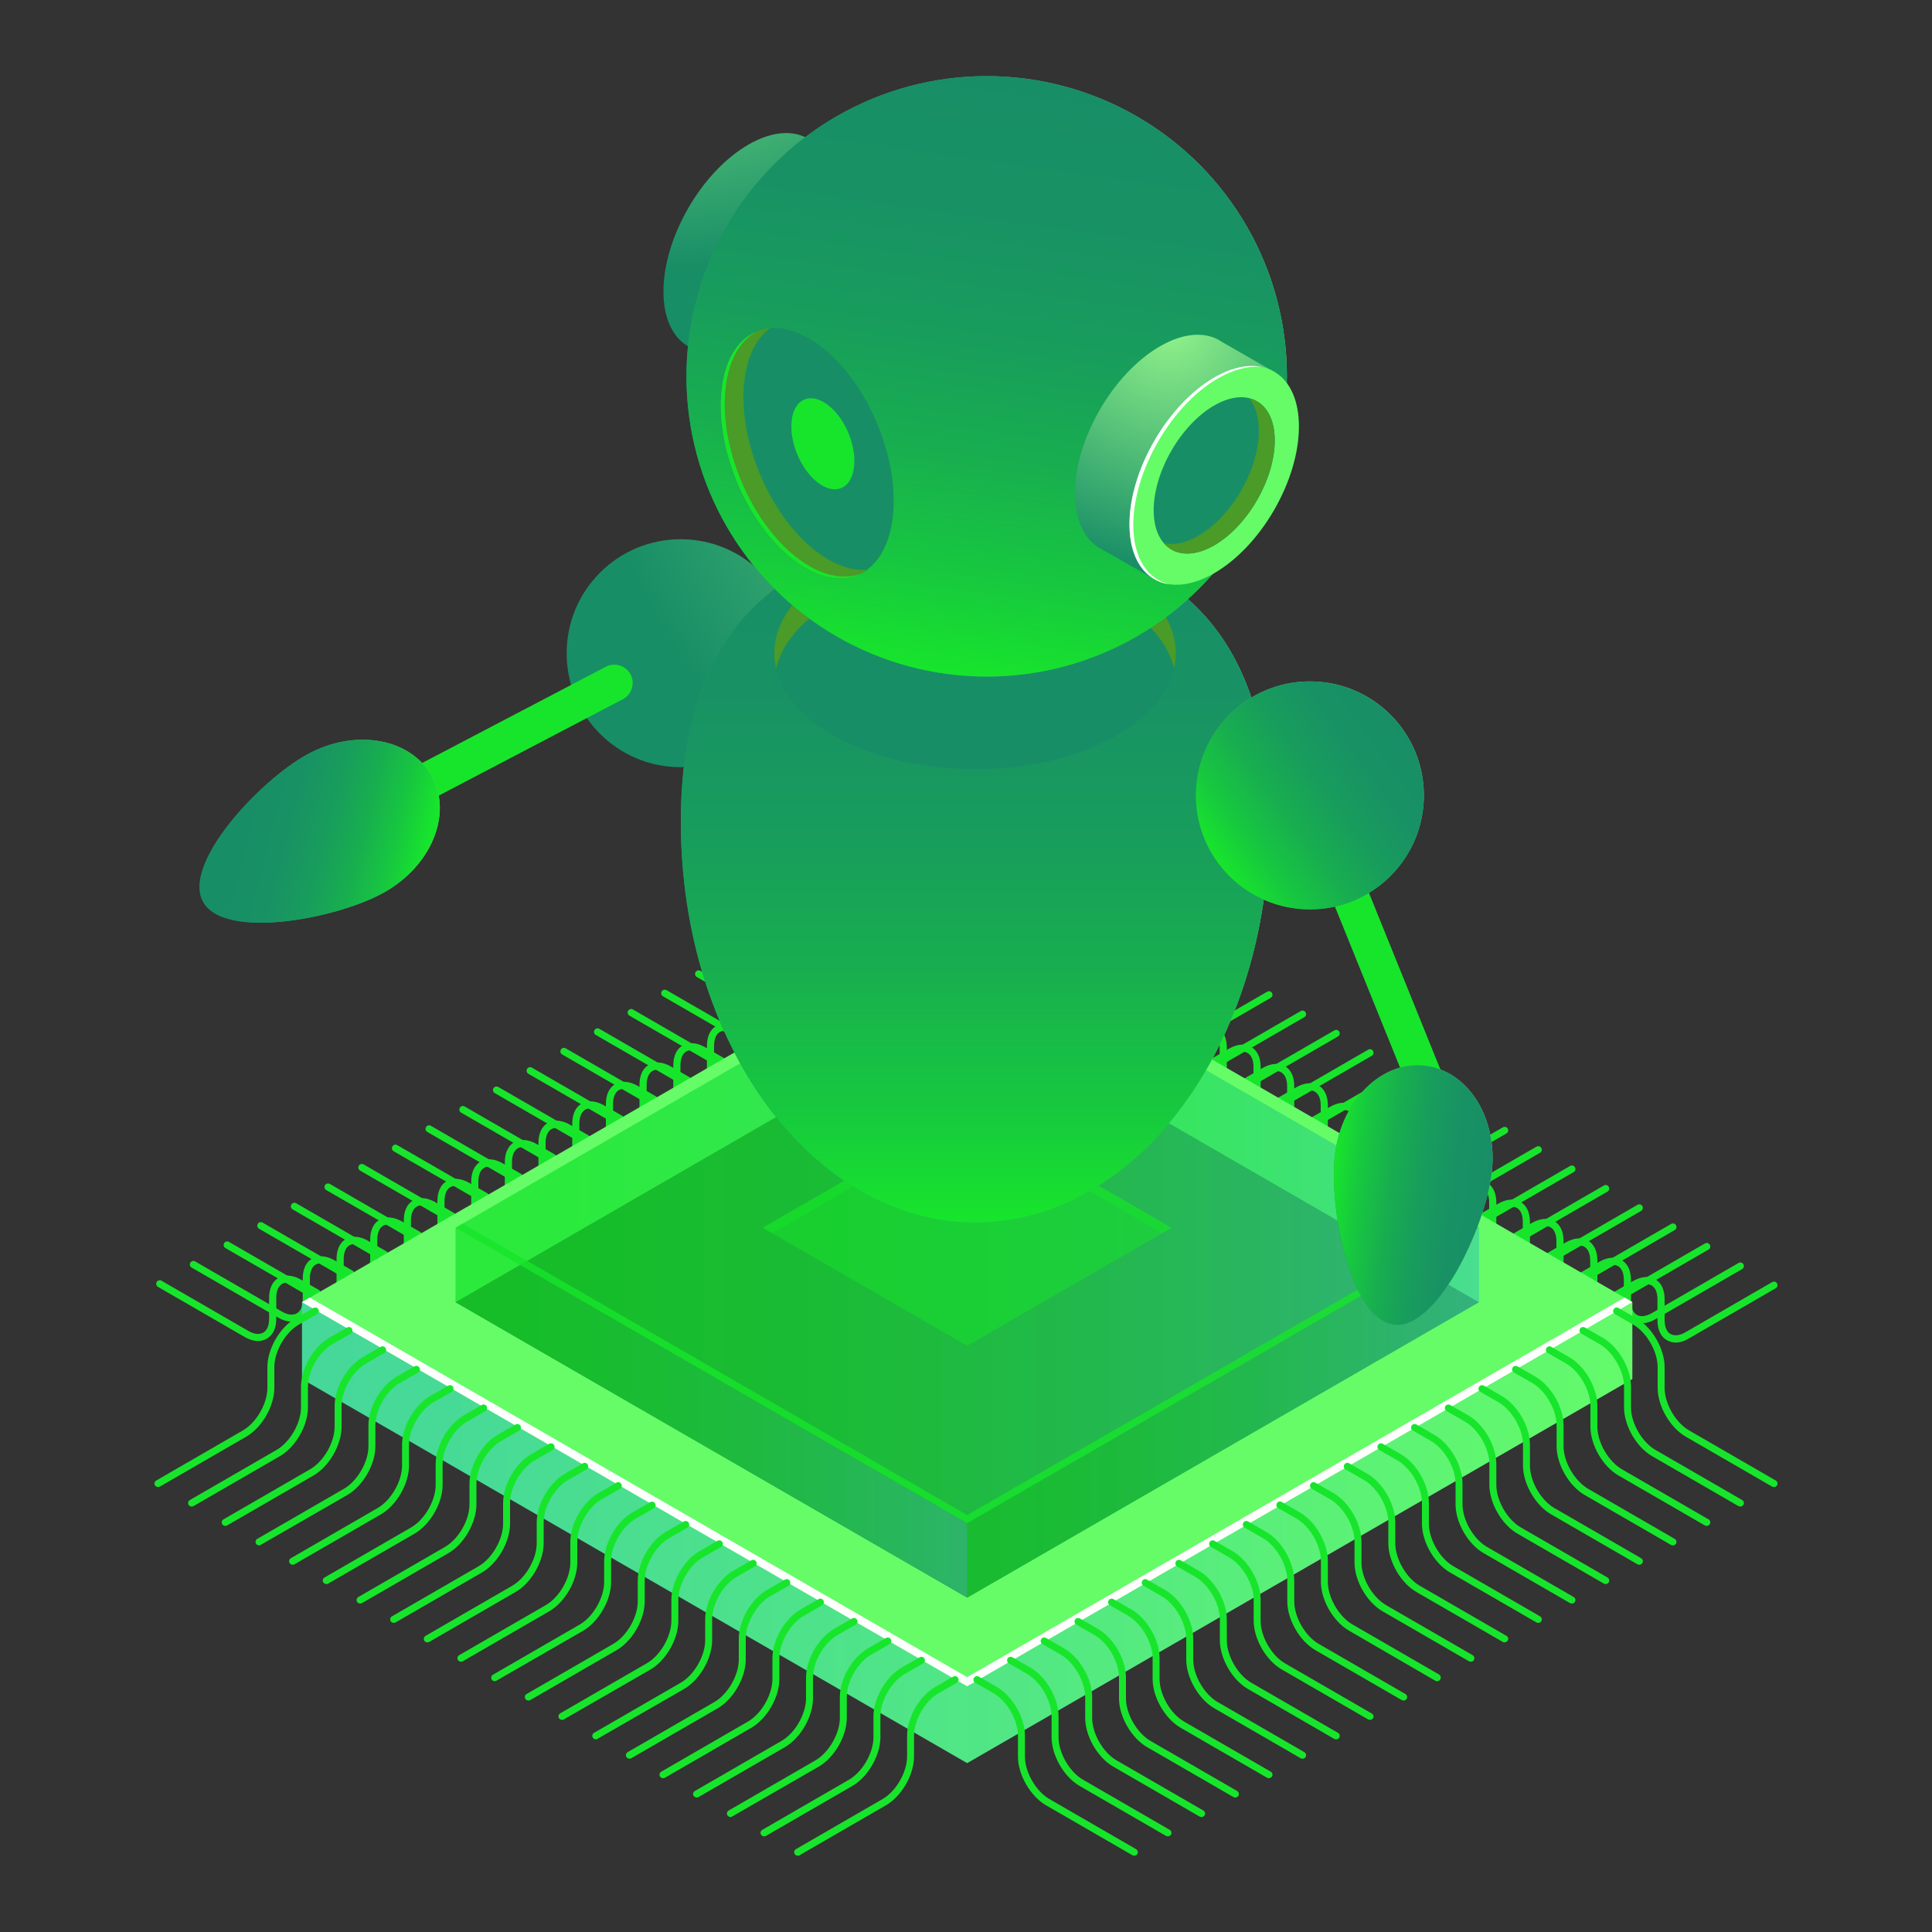 <?xml version="1.0" encoding="UTF-8"?> <svg xmlns="http://www.w3.org/2000/svg" xmlns:xlink="http://www.w3.org/1999/xlink" version="1.1" id="Layer_1" x="0px" y="0px" viewBox="0 0 1000 1000" style="enable-background:new 0 0 1000 1000;" xml:space="preserve"><rect x="0" y="0" width="1000" height="1000" fill="#333333" stroke="none"/> <style type="text/css"> .st0{fill:#17E52B;} .st1{fill:url(#SVGID_1_);} .st2{fill:#65FC68;} .st3{fill:#FFFFFF;} .st4{fill:#11491D;} .st5{opacity:0.5;fill:url(#SVGID_00000012437677057550356580000006779762544648193191_);} .st6{opacity:0.5;fill:url(#SVGID_00000086655748315982089270000005238428886524370867_);} .st7{opacity:0.5;fill:url(#SVGID_00000156558664401603625600000015676870000978465418_);} .st8{opacity:0.5;fill:url(#SVGID_00000062879248310355975980000004501276633294832015_);} .st9{opacity:0.5;fill:#17E52B;} .st10{opacity:0.5;fill:url(#SVGID_00000052087821781430429730000009491788575484444043_);} .st11{opacity:0.5;fill:url(#SVGID_00000165198268406736604930000009363912364321411493_);} .st12{opacity:0.8;fill:#17E52B;} .st13{fill:url(#SVGID_00000036219123922747821820000002552078936339896719_);} .st14{fill:url(#SVGID_00000173842699183080234510000014701243175774063519_);} .st15{fill:url(#SVGID_00000072968982608178669160000012058113967714081924_);} .st16{fill:#188E66;} .st17{fill:#4A9B28;} .st18{fill:url(#SVGID_00000128480544209633640180000017213484676446341780_);} .st19{fill:url(#SVGID_00000103224632873053707170000017119772528032700577_);} .st20{fill:url(#SVGID_00000080200609668641789350000000152823356016076973_);} .st21{fill:url(#SVGID_00000181078028063345230620000017353872693421905842_);} .st22{fill:url(#SVGID_00000129896704518647273300000002909739110985188265_);} .st23{fill:url(#SVGID_00000134236264888834796110000013498176018900680343_);} .st24{fill:url(#SVGID_00000059299263493558953160000014038552735584068756_);} .st25{fill:url(#SVGID_00000089555088196362314380000012851221157016105630_);} .st26{fill:url(#SVGID_00000171707036571130675530000000801286657552798619_);} .st27{fill:url(#SVGID_00000076600083062009263110000010346501908558354827_);} </style> <g> <g> <g> <path class="st0" d="M464.8,503.6c-2.2,0-4.6-0.7-7-2.1L413,475.6c-0.9-0.5-1.2-1.6-0.7-2.5c0.5-0.9,1.6-1.2,2.5-0.7l44.8,25.9 c3,1.8,5.8,2.1,7.8,1c2-1.1,3.1-3.7,3.1-7.2v-10.8c0-4.9,1.7-8.6,4.9-10.4c3.2-1.8,7.2-1.5,11.5,1l9.4,5.4 c0.9,0.5,1.2,1.6,0.7,2.5c-0.5,0.9-1.6,1.2-2.5,0.7L485,475c-3-1.8-5.8-2.1-7.8-1c-2,1.1-3.1,3.7-3.1,7.2V492 c0,4.9-1.7,8.6-4.9,10.4C467.9,503.2,466.4,503.6,464.8,503.6z"></path> <path class="st0" d="M447.3,513.6c-2.2,0-4.6-0.7-7-2.1l-44.8-25.9c-0.9-0.5-1.2-1.6-0.7-2.5c0.5-0.9,1.6-1.2,2.5-0.7l44.8,25.9 c3,1.8,5.8,2.1,7.8,1c2-1.1,3.1-3.7,3.1-7.2v-10.8c0-4.9,1.7-8.6,4.9-10.4c3.2-1.8,7.2-1.5,11.5,0.9l9.4,5.4 c0.9,0.5,1.2,1.6,0.7,2.5c-0.5,0.9-1.6,1.2-2.5,0.7l-9.4-5.4c-3.1-1.8-5.8-2.1-7.8-1c-2,1.1-3.1,3.7-3.1,7.2v10.8 c0,4.9-1.7,8.6-4.9,10.4C450.4,513.2,448.9,513.6,447.3,513.6z"></path> <path class="st0" d="M429.9,523.6c-2.2,0-4.6-0.7-7-2.1l-44.8-25.9c-0.9-0.5-1.2-1.6-0.7-2.5c0.5-0.9,1.6-1.2,2.5-0.7l44.8,25.9 c3.1,1.8,5.8,2.1,7.8,1c2-1.1,3.1-3.7,3.1-7.2v-10.8c0-4.9,1.7-8.6,4.9-10.4c3.2-1.8,7.2-1.5,11.5,1l9.4,5.4 c0.9,0.5,1.2,1.6,0.7,2.5c-0.5,0.9-1.6,1.2-2.5,0.7l-9.4-5.4c-3-1.8-5.8-2.1-7.8-1c-2,1.1-3.1,3.7-3.1,7.2v10.8 c0,4.9-1.7,8.6-4.9,10.4C433,523.3,431.5,523.6,429.9,523.6z"></path> <path class="st0" d="M412.5,533.7c-2.2,0-4.6-0.7-7-2.1l-44.8-25.9c-0.9-0.5-1.2-1.6-0.7-2.5c0.5-0.9,1.6-1.2,2.5-0.7l44.8,25.9 c3,1.8,5.8,2.1,7.8,1c2-1.1,3.1-3.7,3.1-7.2v-10.8c0-4.9,1.7-8.6,4.9-10.4c3.2-1.8,7.2-1.5,11.5,0.9l9.4,5.4 c0.9,0.5,1.2,1.6,0.7,2.5c-0.5,0.9-1.6,1.2-2.5,0.7l-9.4-5.4c-3-1.8-5.8-2.1-7.8-1c-2,1.1-3.1,3.7-3.1,7.2v10.8 c0,4.9-1.7,8.6-4.9,10.4C415.6,533.3,414.1,533.7,412.5,533.7z"></path> <path class="st0" d="M395,543.7c-2.2,0-4.6-0.7-7-2.1l-44.8-25.9c-0.9-0.5-1.2-1.6-0.7-2.5c0.5-0.9,1.6-1.2,2.5-0.7l44.8,25.9 c3,1.8,5.8,2.1,7.8,1c2-1.1,3.1-3.7,3.1-7.2v-10.8c0-4.9,1.7-8.6,4.9-10.4c3.2-1.8,7.2-1.5,11.5,1l9.4,5.4 c0.9,0.5,1.2,1.6,0.7,2.5c-0.5,0.9-1.6,1.2-2.5,0.7l-9.4-5.4c-3-1.8-5.8-2.1-7.8-1c-2,1.1-3.1,3.7-3.1,7.2v10.8 c0,4.9-1.7,8.6-4.9,10.4C398.2,543.3,396.7,543.7,395,543.7z"></path> <path class="st0" d="M377.6,553.7c-2.2,0-4.6-0.7-7-2.1l-44.8-25.9c-0.9-0.5-1.2-1.6-0.7-2.5c0.5-0.9,1.6-1.2,2.5-0.7l44.8,25.9 c3,1.8,5.8,2.1,7.8,1c2-1.1,3.1-3.7,3.1-7.2v-10.8c0-4.9,1.7-8.6,4.9-10.4c3.2-1.8,7.2-1.5,11.5,0.9l9.4,5.4 c0.9,0.5,1.2,1.6,0.7,2.5c-0.5,0.9-1.6,1.2-2.5,0.7l-9.4-5.4c-3.1-1.8-5.8-2.1-7.8-1c-2,1.1-3.1,3.7-3.1,7.2v10.8 c0,4.9-1.7,8.6-4.9,10.4C380.7,553.3,379.2,553.7,377.6,553.7z"></path> <path class="st0" d="M360.2,563.7c-2.2,0-4.6-0.7-7-2.1l-44.8-25.9c-0.9-0.5-1.2-1.6-0.7-2.5c0.5-0.9,1.6-1.2,2.5-0.7l44.8,25.9 c3,1.8,5.8,2.1,7.8,1c2-1.1,3.1-3.7,3.1-7.2v-10.8c0-4.9,1.7-8.6,4.9-10.4c3.2-1.8,7.2-1.5,11.5,0.9l9.4,5.4 c0.9,0.5,1.2,1.6,0.7,2.5c-0.5,0.9-1.6,1.2-2.5,0.7l-9.4-5.4c-3-1.8-5.8-2.1-7.8-1c-2,1.1-3.1,3.7-3.1,7.2v10.8 c0,4.9-1.7,8.6-4.9,10.4C363.3,563.4,361.8,563.7,360.2,563.7z"></path> <path class="st0" d="M342.8,573.8c-2.2,0-4.6-0.7-7-2.1L291,545.8c-0.9-0.5-1.2-1.6-0.7-2.5c0.5-0.9,1.6-1.2,2.5-0.7l44.8,25.9 c3,1.8,5.8,2.1,7.8,1c2-1.1,3.1-3.7,3.1-7.2v-10.8c0-4.9,1.7-8.6,4.9-10.4c3.2-1.8,7.2-1.5,11.5,0.9l9.4,5.4 c0.9,0.5,1.2,1.6,0.7,2.5c-0.5,0.9-1.6,1.2-2.5,0.7l-9.4-5.4c-3.1-1.8-5.8-2.1-7.8-1c-2,1.1-3.1,3.7-3.1,7.2v10.8 c0,4.9-1.7,8.6-4.9,10.4C345.9,573.4,344.4,573.8,342.8,573.8z"></path> <path class="st0" d="M325.3,583.8c-2.2,0-4.6-0.7-7-2.1l-44.8-25.9c-0.9-0.5-1.2-1.6-0.7-2.5c0.5-0.9,1.6-1.2,2.5-0.7l44.8,25.9 c3,1.8,5.8,2.1,7.8,1c2-1.1,3.1-3.7,3.1-7.2v-10.8c0-4.9,1.7-8.6,4.9-10.4c3.2-1.8,7.2-1.5,11.5,1l9.4,5.4 c0.9,0.5,1.2,1.6,0.7,2.5c-0.5,0.9-1.6,1.2-2.5,0.7l-9.4-5.4c-3-1.8-5.8-2.1-7.8-1c-2,1.1-3.1,3.7-3.1,7.2v10.8 c0,4.9-1.7,8.6-4.9,10.4C328.4,583.4,326.9,583.8,325.3,583.8z"></path> <path class="st0" d="M307.9,593.8c-2.2,0-4.6-0.7-7-2.1l-44.8-25.9c-0.9-0.5-1.2-1.6-0.7-2.5c0.5-0.9,1.6-1.2,2.5-0.7l44.8,25.9 c3,1.8,5.8,2.1,7.8,1c2-1.1,3.1-3.7,3.1-7.2v-10.8c0-4.9,1.7-8.6,4.9-10.4c3.2-1.8,7.2-1.5,11.5,0.9l9.4,5.4 c0.9,0.5,1.2,1.6,0.7,2.5c-0.5,0.9-1.6,1.2-2.5,0.7l-9.4-5.4c-3-1.8-5.8-2.1-7.8-1c-2,1.1-3.1,3.7-3.1,7.2v10.8 c0,4.9-1.7,8.6-4.9,10.4C311,593.4,309.5,593.8,307.9,593.8z"></path> <path class="st0" d="M290.5,603.9c-2.2,0-4.6-0.7-7-2.1l-44.8-25.9c-0.9-0.5-1.2-1.6-0.7-2.5c0.5-0.9,1.6-1.2,2.5-0.7l44.8,25.9 c3,1.8,5.8,2.1,7.8,1c2-1.1,3.1-3.7,3.1-7.2v-10.8c0-4.9,1.7-8.6,4.9-10.4c3.2-1.8,7.2-1.5,11.5,0.9l9.4,5.4 c0.9,0.5,1.2,1.6,0.7,2.5c-0.5,0.9-1.6,1.2-2.5,0.7l-9.4-5.4c-3-1.8-5.8-2.1-7.8-1c-2,1.1-3.1,3.7-3.1,7.2v10.8 c0,4.9-1.7,8.6-4.9,10.4C293.6,603.5,292.1,603.9,290.5,603.9z"></path> <path class="st0" d="M273,613.9c-2.2,0-4.6-0.7-7-2.1l-44.8-25.9c-0.9-0.5-1.2-1.6-0.7-2.5c0.5-0.9,1.6-1.2,2.5-0.7l44.8,25.9 c3,1.8,5.8,2.1,7.8,1c2-1.1,3.1-3.7,3.1-7.2v-10.8c0-4.9,1.7-8.6,4.9-10.4c3.2-1.8,7.2-1.5,11.5,1l9.4,5.4 c0.9,0.5,1.2,1.6,0.7,2.5c-0.5,0.9-1.6,1.2-2.5,0.7l-9.4-5.4c-3-1.8-5.8-2.1-7.8-1c-2,1.1-3.1,3.7-3.1,7.2v10.8 c0,4.9-1.7,8.6-4.9,10.4C276.2,613.5,274.7,613.9,273,613.9z"></path> <path class="st0" d="M255.6,623.9c-2.2,0-4.6-0.7-7-2.1l-44.8-25.9c-0.9-0.5-1.2-1.6-0.7-2.5c0.5-0.9,1.6-1.2,2.5-0.7l44.8,25.9 c3,1.8,5.8,2.1,7.8,1c2-1.1,3.1-3.7,3.1-7.2v-10.8c0-4.9,1.7-8.6,4.9-10.4c3.2-1.8,7.2-1.5,11.5,0.9l9.4,5.4 c0.9,0.5,1.2,1.6,0.7,2.5c-0.5,0.9-1.6,1.2-2.5,0.7l-9.4-5.4c-3-1.8-5.8-2.1-7.8-1c-2,1.1-3.1,3.7-3.1,7.2v10.8 c0,4.9-1.7,8.6-4.9,10.4C258.7,623.5,257.2,623.9,255.6,623.9z"></path> <path class="st0" d="M238.2,633.9c-2.2,0-4.6-0.7-7-2.1l-44.8-25.9c-0.9-0.5-1.2-1.6-0.7-2.5c0.5-0.9,1.6-1.2,2.5-0.7l44.8,25.9 c3,1.8,5.8,2.1,7.8,1c2-1.1,3.1-3.7,3.1-7.2v-10.8c0-4.9,1.7-8.6,4.9-10.4c3.2-1.8,7.2-1.5,11.5,1l9.4,5.4 c0.9,0.5,1.2,1.6,0.7,2.5c-0.5,0.9-1.6,1.2-2.5,0.7l-9.4-5.4c-3-1.8-5.8-2.1-7.8-1c-2,1.1-3.1,3.7-3.1,7.2v10.8 c0,4.9-1.7,8.6-4.9,10.4C241.3,633.5,239.8,633.9,238.2,633.9z"></path> <path class="st0" d="M220.8,644c-2.2,0-4.6-0.7-7-2.1L168.9,616c-0.9-0.5-1.2-1.6-0.7-2.5c0.5-0.9,1.6-1.2,2.5-0.7l44.8,25.9 c3,1.8,5.8,2.1,7.8,1c2-1.1,3.1-3.7,3.1-7.2v-10.8c0-4.9,1.7-8.6,4.9-10.4c3.2-1.8,7.2-1.5,11.5,0.9l9.4,5.4 c0.9,0.5,1.2,1.6,0.7,2.5c-0.5,0.9-1.6,1.2-2.5,0.7l-9.4-5.4c-3-1.8-5.8-2.1-7.8-1c-2,1.1-3.1,3.7-3.1,7.2v10.8 c0,4.9-1.7,8.6-4.9,10.4C223.9,643.6,222.4,644,220.8,644z"></path> <path class="st0" d="M203.3,654c-2.2,0-4.6-0.7-7-2.1L151.5,626c-0.9-0.5-1.2-1.6-0.7-2.5c0.5-0.9,1.6-1.2,2.5-0.7l44.8,25.9 c3,1.8,5.8,2.1,7.8,1c2-1.1,3.1-3.7,3.1-7.2v-10.8c0-4.9,1.7-8.6,4.9-10.4c3.2-1.8,7.2-1.5,11.5,1l9.4,5.4 c0.9,0.5,1.2,1.6,0.7,2.5c-0.5,0.9-1.6,1.2-2.5,0.7l-9.4-5.4c-3-1.8-5.8-2.1-7.8-1c-2,1.1-3.1,3.7-3.1,7.2v10.8 c0,4.9-1.7,8.6-4.9,10.4C206.4,653.6,204.9,654,203.3,654z"></path> <path class="st0" d="M185.9,664c-2.2,0-4.6-0.7-7-2.1L134.1,636c-0.9-0.5-1.2-1.6-0.7-2.5c0.5-0.9,1.6-1.2,2.5-0.7l44.8,25.9 c3,1.8,5.8,2.1,7.8,1c2-1.1,3.1-3.7,3.1-7.2v-10.8c0-4.9,1.7-8.6,4.9-10.4c3.2-1.8,7.2-1.5,11.5,0.9l9.4,5.4 c0.9,0.5,1.2,1.6,0.7,2.5c-0.5,0.9-1.6,1.2-2.5,0.7l-9.4-5.4c-3-1.8-5.8-2.1-7.8-1c-2,1.1-3.1,3.7-3.1,7.2v10.8 c0,4.9-1.7,8.6-4.9,10.4C189,663.6,187.5,664,185.9,664z"></path> <path class="st0" d="M168.5,674c-2.2,0-4.6-0.7-7-2.1l-44.8-25.9c-0.9-0.5-1.2-1.6-0.7-2.5c0.5-0.9,1.6-1.2,2.5-0.7l44.8,25.9 c3,1.8,5.8,2.1,7.8,1c2-1.1,3.1-3.7,3.1-7.2v-10.8c0-4.9,1.7-8.6,4.9-10.4c3.2-1.8,7.2-1.5,11.5,1l9.4,5.4 c0.9,0.5,1.2,1.6,0.7,2.5c-0.5,0.9-1.6,1.2-2.5,0.7l-9.4-5.4c-3-1.8-5.8-2.1-7.8-1c-2,1.1-3.1,3.7-3.1,7.2v10.8 c0,4.9-1.7,8.6-4.9,10.4C171.6,673.7,170.1,674,168.5,674z"></path> <path class="st0" d="M151,684.1c-2.2,0-4.6-0.7-7-2.1l-44.8-25.9c-0.9-0.5-1.2-1.6-0.7-2.5c0.5-0.9,1.6-1.2,2.5-0.7l44.8,25.9 c3,1.8,5.8,2.1,7.8,1c2-1.1,3.1-3.7,3.1-7.2v-10.8c0-4.9,1.7-8.6,4.9-10.4c3.2-1.8,7.2-1.5,11.5,0.9l9.4,5.4 c0.9,0.5,1.2,1.6,0.7,2.5c-0.5,0.9-1.6,1.2-2.5,0.7l-9.4-5.4c-3.1-1.8-5.8-2.1-7.8-1c-2,1.1-3.1,3.7-3.1,7.2v10.8 c0,4.9-1.7,8.6-4.9,10.4C154.2,683.7,152.7,684.1,151,684.1z"></path> <path class="st0" d="M133.6,694.1c-2.2,0-4.6-0.7-7-2.1l-44.8-25.9c-0.9-0.5-1.2-1.6-0.7-2.5c0.5-0.9,1.6-1.2,2.5-0.7l44.8,25.9 c3,1.8,5.8,2.1,7.8,1c2-1.1,3.1-3.7,3.1-7.2v-10.8c0-4.9,1.7-8.6,4.9-10.4c3.2-1.8,7.2-1.5,11.5,0.9l9.4,5.4 c0.9,0.5,1.2,1.6,0.7,2.5c-0.5,0.9-1.6,1.2-2.5,0.7l-9.4-5.4c-3-1.8-5.8-2.1-7.8-1c-2,1.1-3.1,3.7-3.1,7.2v10.8 c0,4.9-1.7,8.6-4.9,10.4C136.7,693.7,135.2,694.1,133.6,694.1z"></path> </g> <g> <path class="st0" d="M536.2,504.4c-1.6,0-3.1-0.4-4.5-1.2c-3.2-1.8-4.9-5.5-4.9-10.4v-10.8c0-3.5-1.1-6.1-3.1-7.2 c-2-1.1-4.8-0.8-7.8,1l-9.4,5.4c-0.9,0.5-2,0.2-2.5-0.7c-0.5-0.9-0.2-2,0.7-2.5l9.4-5.4c4.2-2.4,8.3-2.8,11.5-0.9 c3.2,1.8,4.9,5.5,4.9,10.4v10.8c0,3.5,1.1,6.1,3.1,7.2c2,1.1,4.7,0.8,7.8-1l44.8-25.9c0.9-0.5,2-0.2,2.5,0.7 c0.5,0.9,0.2,2-0.7,2.5l-44.8,25.9C540.7,503.7,538.4,504.4,536.2,504.4z"></path> <path class="st0" d="M553.6,514.4c-1.6,0-3.1-0.4-4.5-1.2c-3.2-1.8-4.9-5.5-4.9-10.4v-10.8c0-3.5-1.1-6.1-3.1-7.2 c-2-1.1-4.8-0.8-7.8,1l-9.4,5.4c-0.9,0.5-2,0.2-2.5-0.7c-0.5-0.9-0.2-2,0.7-2.5l9.4-5.4c4.2-2.4,8.3-2.8,11.5-0.9 c3.2,1.8,4.9,5.5,4.9,10.4v10.8c0,3.5,1.1,6.1,3.1,7.2c2,1.1,4.7,0.8,7.8-1l44.8-25.9c0.9-0.5,2-0.2,2.5,0.7 c0.5,0.9,0.2,2-0.7,2.5l-44.8,25.9C558.2,513.7,555.8,514.4,553.6,514.4z"></path> <path class="st0" d="M571,524.5c-1.6,0-3.1-0.4-4.5-1.2c-3.2-1.8-4.9-5.5-4.9-10.4v-10.8c0-3.5-1.1-6.1-3.1-7.2 c-2-1.1-4.8-0.8-7.8,1l-9.4,5.4c-0.9,0.5-2,0.2-2.5-0.7c-0.5-0.9-0.2-2,0.7-2.5l9.4-5.4c4.2-2.4,8.3-2.8,11.5-0.9 c3.2,1.8,4.9,5.5,4.9,10.4v10.8c0,3.5,1.1,6.1,3.1,7.2c2,1.1,4.7,0.8,7.8-1l44.8-25.9c0.9-0.5,2-0.2,2.5,0.7 c0.5,0.9,0.2,2-0.7,2.5L578,522.4C575.6,523.8,573.2,524.5,571,524.5z"></path> <path class="st0" d="M588.5,534.5c-1.6,0-3.1-0.4-4.5-1.2c-3.2-1.8-4.9-5.5-4.9-10.4v-10.8c0-3.5-1.1-6.1-3.1-7.2 c-2-1.1-4.8-0.8-7.8,1l-9.4,5.4c-0.9,0.5-2,0.2-2.5-0.7c-0.5-0.9-0.2-2,0.7-2.5l9.4-5.4c4.2-2.4,8.3-2.8,11.5-1 c3.2,1.8,4.9,5.5,4.9,10.4v10.8c0,3.5,1.1,6.1,3.1,7.2c2,1.1,4.8,0.8,7.8-1l44.8-25.9c0.9-0.5,2-0.2,2.5,0.7 c0.5,0.9,0.2,2-0.7,2.5l-44.8,25.9C593,533.8,590.6,534.5,588.5,534.5z"></path> <path class="st0" d="M605.9,544.5c-1.6,0-3.1-0.4-4.5-1.2c-3.2-1.8-4.9-5.5-4.9-10.4v-10.8c0-3.5-1.1-6.1-3.1-7.2 c-2-1.1-4.8-0.8-7.8,1l-9.4,5.4c-0.9,0.5-2,0.2-2.5-0.7c-0.5-0.9-0.2-2,0.7-2.5l9.4-5.4c4.2-2.4,8.3-2.8,11.5-1 c3.2,1.8,4.9,5.5,4.9,10.4V533c0,3.5,1.1,6.1,3.1,7.2c2,1.1,4.7,0.8,7.8-1l44.8-25.9c0.9-0.5,2-0.2,2.5,0.7 c0.5,0.9,0.2,2-0.7,2.5l-44.8,25.9C610.5,543.8,608.1,544.5,605.9,544.5z"></path> <path class="st0" d="M623.3,554.5c-1.6,0-3.1-0.4-4.5-1.2c-3.2-1.8-4.9-5.5-4.9-10.4v-10.8c0-3.5-1.1-6.1-3.1-7.2 c-2-1.1-4.8-0.8-7.8,1l-9.4,5.4c-0.9,0.5-2,0.2-2.5-0.7c-0.5-0.9-0.2-2,0.7-2.5l9.4-5.4c4.2-2.4,8.3-2.8,11.5-1 c3.2,1.8,4.9,5.5,4.9,10.4V543c0,3.5,1.1,6.1,3.1,7.2c2,1.1,4.7,0.8,7.8-1l44.8-25.9c0.9-0.5,2-0.2,2.5,0.7 c0.5,0.9,0.2,2-0.7,2.5l-44.8,25.9C627.9,553.8,625.5,554.5,623.3,554.5z"></path> <path class="st0" d="M640.7,564.6c-1.6,0-3.1-0.4-4.5-1.2c-3.2-1.8-4.9-5.5-4.9-10.4v-10.8c0-3.5-1.1-6.1-3.1-7.2 c-2-1.1-4.7-0.8-7.8,1l-9.4,5.4c-0.9,0.5-2,0.2-2.5-0.7c-0.5-0.9-0.2-2,0.7-2.5l9.4-5.4c4.2-2.4,8.3-2.8,11.5-1 c3.2,1.8,4.9,5.5,4.9,10.4V553c0,3.5,1.1,6.1,3.1,7.2c2,1.2,4.8,0.8,7.8-1l44.8-25.9c0.9-0.5,2-0.2,2.5,0.7 c0.5,0.9,0.2,2-0.7,2.5l-44.8,25.9C645.3,563.9,642.9,564.6,640.7,564.6z"></path> <path class="st0" d="M658.2,574.6c-1.6,0-3.1-0.4-4.5-1.2c-3.2-1.8-4.9-5.5-4.9-10.4v-10.8c0-3.5-1.1-6.1-3.1-7.2 c-2-1.1-4.8-0.8-7.8,1l-9.4,5.4c-0.9,0.5-2,0.2-2.5-0.7c-0.5-0.9-0.2-2,0.7-2.5l9.4-5.4c4.2-2.4,8.3-2.8,11.5-0.9 c3.2,1.8,4.9,5.5,4.9,10.4V563c0,3.5,1.1,6.1,3.1,7.2c2,1.1,4.7,0.8,7.8-1l44.8-25.9c0.9-0.5,2-0.2,2.5,0.7 c0.5,0.9,0.2,2-0.7,2.5l-44.8,25.9C662.7,573.9,660.4,574.6,658.2,574.6z"></path> <path class="st0" d="M675.6,584.6c-1.6,0-3.1-0.4-4.5-1.2c-3.2-1.8-4.9-5.5-4.9-10.4v-10.8c0-3.5-1.1-6.1-3.1-7.2 c-2-1.1-4.8-0.8-7.8,1l-9.4,5.4c-0.9,0.5-2,0.2-2.5-0.7c-0.5-0.9-0.2-2,0.7-2.5l9.4-5.4c4.2-2.4,8.3-2.8,11.5-1 c3.2,1.8,4.9,5.5,4.9,10.4v10.8c0,3.5,1.1,6.1,3.1,7.2c2,1.1,4.7,0.8,7.8-1l44.8-25.9c0.9-0.5,2-0.2,2.5,0.7 c0.5,0.9,0.2,2-0.7,2.5l-44.8,25.9C680.2,583.9,677.8,584.6,675.6,584.6z"></path> <path class="st0" d="M693,594.6c-1.6,0-3.1-0.4-4.5-1.2c-3.2-1.8-4.9-5.5-4.9-10.4v-10.8c0-3.5-1.1-6.1-3.1-7.2 c-2-1.1-4.8-0.8-7.8,1l-9.4,5.4c-0.9,0.5-2,0.2-2.5-0.7c-0.5-0.9-0.2-2,0.7-2.5l9.4-5.4c4.2-2.4,8.3-2.8,11.5-1 c3.2,1.8,4.9,5.5,4.9,10.4v10.8c0,3.5,1.1,6.1,3.1,7.2c2,1.1,4.7,0.8,7.8-1l44.8-25.9c0.9-0.5,2-0.2,2.5,0.7 c0.5,0.9,0.2,2-0.7,2.5L700,592.5C697.6,593.9,695.2,594.6,693,594.6z"></path> <path class="st0" d="M710.5,604.7c-1.6,0-3.1-0.4-4.5-1.2c-3.2-1.8-4.9-5.5-4.9-10.4v-10.8c0-3.5-1.1-6.1-3.1-7.2 c-2-1.1-4.8-0.8-7.8,1l-9.4,5.4c-0.9,0.5-2,0.2-2.5-0.7c-0.5-0.9-0.2-2,0.7-2.5l9.4-5.4c4.2-2.4,8.3-2.8,11.5-1 c3.2,1.8,4.9,5.5,4.9,10.4v10.8c0,3.5,1.1,6.1,3.1,7.2c2,1.1,4.8,0.8,7.8-1l44.8-25.9c0.9-0.5,2-0.2,2.5,0.7 c0.5,0.9,0.2,2-0.7,2.5l-44.8,25.9C715,604,712.6,604.7,710.5,604.7z"></path> <path class="st0" d="M727.9,614.7c-1.6,0-3.1-0.4-4.5-1.2c-3.2-1.8-4.9-5.5-4.9-10.4v-10.8c0-3.5-1.1-6.1-3.1-7.2 c-2-1.1-4.8-0.8-7.8,1l-9.4,5.4c-0.9,0.5-2,0.2-2.5-0.7c-0.5-0.9-0.2-2,0.7-2.5l9.4-5.4c4.2-2.4,8.3-2.8,11.5-0.9 c3.2,1.8,4.9,5.5,4.9,10.4v10.8c0,3.5,1.1,6.1,3.1,7.2c2,1.1,4.8,0.8,7.8-1l44.8-25.9c0.9-0.5,2-0.2,2.5,0.7 c0.5,0.9,0.2,2-0.7,2.5l-44.8,25.9C732.5,614,730.1,614.7,727.9,614.7z"></path> <path class="st0" d="M745.3,624.7c-1.6,0-3.1-0.4-4.5-1.2c-3.2-1.8-4.9-5.5-4.9-10.4v-10.8c0-3.5-1.1-6.1-3.1-7.2 c-2-1.1-4.8-0.8-7.8,1l-9.4,5.4c-0.9,0.5-2,0.2-2.5-0.7c-0.5-0.9-0.2-2,0.7-2.5l9.4-5.4c4.2-2.4,8.3-2.8,11.5-0.9 c3.2,1.8,4.9,5.5,4.9,10.4v10.8c0,3.5,1.1,6.1,3.1,7.2c2,1.2,4.8,0.8,7.8-1l44.8-25.9c0.9-0.5,2-0.2,2.5,0.7 c0.5,0.9,0.2,2-0.7,2.5l-44.8,25.9C749.9,624,747.5,624.7,745.3,624.7z"></path> <path class="st0" d="M762.7,634.7c-1.6,0-3.1-0.4-4.5-1.2c-3.2-1.8-4.9-5.5-4.9-10.4v-10.8c0-3.5-1.1-6.1-3.1-7.2 c-2-1.1-4.8-0.8-7.8,1l-9.4,5.4c-0.9,0.5-2,0.2-2.5-0.7c-0.5-0.9-0.2-2,0.7-2.5l9.4-5.4c4.2-2.4,8.3-2.8,11.5-0.9 c3.2,1.8,4.9,5.5,4.9,10.4v10.8c0,3.5,1.1,6.1,3.1,7.2c2,1.1,4.8,0.8,7.8-1l44.8-25.9c0.9-0.5,2-0.2,2.5,0.7 c0.5,0.9,0.2,2-0.7,2.5l-44.8,25.9C767.3,634,764.9,634.7,762.7,634.7z"></path> <path class="st0" d="M780.2,644.8c-1.6,0-3.1-0.4-4.5-1.2c-3.2-1.8-4.9-5.5-4.9-10.4v-10.8c0-3.5-1.1-6.1-3.1-7.2 c-2-1.1-4.8-0.8-7.8,1l-9.4,5.4c-0.9,0.5-2,0.2-2.5-0.7c-0.5-0.9-0.2-2,0.7-2.5l9.4-5.4c4.2-2.4,8.3-2.8,11.5-0.9 c3.2,1.8,4.9,5.5,4.9,10.4v10.8c0,3.5,1.1,6.1,3.1,7.2c2,1.2,4.8,0.8,7.8-1l44.8-25.9c0.9-0.5,2-0.2,2.5,0.7 c0.5,0.9,0.2,2-0.7,2.5l-44.8,25.9C784.7,644.1,782.4,644.8,780.2,644.8z"></path> <path class="st0" d="M797.6,654.8c-1.6,0-3.1-0.4-4.5-1.2c-3.2-1.8-4.9-5.5-4.9-10.4v-10.8c0-3.5-1.1-6.1-3.1-7.2 c-2-1.1-4.8-0.8-7.8,1l-9.4,5.4c-0.9,0.5-2,0.2-2.5-0.7c-0.5-0.9-0.2-2,0.7-2.5l9.4-5.4c4.2-2.4,8.3-2.8,11.5-0.9 c3.2,1.8,4.9,5.5,4.9,10.4v10.8c0,3.5,1.1,6.1,3.1,7.2c2,1.1,4.7,0.8,7.8-1l44.8-25.9c0.9-0.5,2-0.2,2.5,0.7 c0.5,0.9,0.2,2-0.7,2.5l-44.8,25.9C802.2,654.1,799.8,654.8,797.6,654.8z"></path> <path class="st0" d="M815,664.8c-1.6,0-3.1-0.4-4.5-1.2c-3.2-1.8-4.9-5.5-4.9-10.4v-10.8c0-3.5-1.1-6.1-3.1-7.2 c-2-1.1-4.8-0.8-7.8,1l-9.4,5.4c-0.9,0.5-2,0.2-2.5-0.7c-0.5-0.9-0.2-2,0.7-2.5l9.4-5.4c4.2-2.4,8.3-2.8,11.5-1 c3.2,1.8,4.9,5.5,4.9,10.4v10.8c0,3.5,1.1,6.1,3.1,7.2c2,1.1,4.8,0.8,7.8-1l44.8-25.9c0.9-0.5,2-0.2,2.5,0.7 c0.5,0.9,0.2,2-0.7,2.5L822,662.7C819.6,664.1,817.2,664.8,815,664.8z"></path> <path class="st0" d="M832.5,674.9c-1.6,0-3.1-0.4-4.5-1.2c-3.2-1.8-4.9-5.5-4.9-10.4v-10.8c0-3.5-1.1-6.1-3.1-7.2 c-2-1.1-4.8-0.8-7.8,1l-9.4,5.4c-0.9,0.5-2,0.2-2.5-0.7c-0.5-0.9-0.2-2,0.7-2.5l9.4-5.4c4.2-2.4,8.3-2.8,11.5-1 c3.2,1.8,4.9,5.5,4.9,10.4v10.8c0,3.5,1.1,6.1,3.1,7.2c2,1.1,4.8,0.8,7.8-1l44.8-25.9c0.9-0.5,2-0.2,2.5,0.7 c0.5,0.9,0.2,2-0.7,2.5l-44.8,25.9C837,674.1,834.6,674.9,832.5,674.9z"></path> <path class="st0" d="M849.9,684.9c-1.6,0-3.1-0.4-4.5-1.2c-3.2-1.8-4.9-5.5-4.9-10.4v-10.8c0-3.5-1.1-6.1-3.1-7.2 c-2-1.1-4.8-0.8-7.8,1l-9.4,5.4c-0.9,0.5-2,0.2-2.5-0.7c-0.5-0.9-0.2-2,0.7-2.5l9.4-5.4c4.2-2.4,8.3-2.8,11.5-0.9 c3.2,1.8,4.9,5.5,4.9,10.4v10.8c0,3.5,1.1,6.1,3.1,7.2c2,1.1,4.7,0.8,7.8-1l44.8-25.9c0.9-0.5,2-0.2,2.5,0.7 c0.5,0.9,0.2,2-0.7,2.5l-44.8,25.9C854.5,684.2,852.1,684.9,849.9,684.9z"></path> <path class="st0" d="M867.3,694.9c-1.6,0-3.1-0.4-4.5-1.2c-3.2-1.8-4.9-5.5-4.9-10.4v-10.8c0-3.5-1.1-6.1-3.1-7.2 c-2-1.1-4.8-0.8-7.8,1l-9.4,5.4c-0.9,0.5-2,0.2-2.5-0.7c-0.5-0.9-0.2-2,0.7-2.5l9.4-5.4c4.2-2.4,8.3-2.8,11.5-1 c3.2,1.8,4.9,5.5,4.9,10.4v10.8c0,3.5,1.1,6.1,3.1,7.2c2,1.1,4.8,0.8,7.8-1l44.8-25.9c0.9-0.5,2-0.2,2.5,0.7 c0.5,0.9,0.2,2-0.7,2.5l-44.8,25.9C871.9,694.2,869.5,694.9,867.3,694.9z"></path> </g> <g> <g> <linearGradient id="SVGID_1_" gradientUnits="userSpaceOnUse" x1="-13.978" y1="793.26" x2="868.503" y2="793.26"> <stop offset="0" style="stop-color:#41D49F"></stop> <stop offset="0.248" style="stop-color:#46D998"></stop> <stop offset="0.611" style="stop-color:#52E784"></stop> <stop offset="1" style="stop-color:#65FC68"></stop> </linearGradient> <polygon class="st1" points="844.9,674 844.9,713.8 500.6,912.6 156.3,713.8 156.3,674 "></polygon> <polygon class="st2" points="500.6,872.8 156.3,674 500.6,475.2 844.9,674 "></polygon> <polygon class="st3" points="500.6,868.1 160.3,671.6 156.3,674 500.6,872.8 844.9,674 840.9,671.6 "></polygon> </g> <g> <polygon class="st4" points="500.6,826.9 235.8,674 500.6,521.1 765.4,674 "></polygon> <g> <linearGradient id="SVGID_00000003096376473919028120000006410263101793412505_" gradientUnits="userSpaceOnUse" x1="235.766" y1="674.012" x2="765.454" y2="674.012"> <stop offset="0" style="stop-color:#17E52B"></stop> <stop offset="0.164" style="stop-color:#19E430"></stop> <stop offset="0.358" style="stop-color:#1EE23E"></stop> <stop offset="0.567" style="stop-color:#27DF56"></stop> <stop offset="0.784" style="stop-color:#32DA77"></stop> <stop offset="1" style="stop-color:#41D49F"></stop> </linearGradient> <polygon style="opacity:0.5;fill:url(#SVGID_00000003096376473919028120000006410263101793412505_);" points="500.6,826.9 235.8,674 500.6,521.1 765.5,674 "></polygon> <g> <linearGradient id="SVGID_00000071520743390017764650000014242340716453614749_" gradientUnits="userSpaceOnUse" x1="500.606" y1="578.279" x2="765.454" y2="578.279"> <stop offset="0" style="stop-color:#17E52B"></stop> <stop offset="0.164" style="stop-color:#19E430"></stop> <stop offset="0.358" style="stop-color:#1EE23E"></stop> <stop offset="0.567" style="stop-color:#27DF56"></stop> <stop offset="0.784" style="stop-color:#32DA77"></stop> <stop offset="1" style="stop-color:#41D49F"></stop> </linearGradient> <polygon style="opacity:0.5;fill:url(#SVGID_00000071520743390017764650000014242340716453614749_);" points="500.6,482.5 765.5,635.5 765.5,674 500.6,521.1 "></polygon> <linearGradient id="SVGID_00000178894448053777274550000016535382632505974420_" gradientUnits="userSpaceOnUse" x1="235.766" y1="578.277" x2="500.614" y2="578.277"> <stop offset="0" style="stop-color:#17E52B"></stop> <stop offset="0.164" style="stop-color:#19E430"></stop> <stop offset="0.358" style="stop-color:#1EE23E"></stop> <stop offset="0.567" style="stop-color:#27DF56"></stop> <stop offset="0.784" style="stop-color:#32DA77"></stop> <stop offset="1" style="stop-color:#41D49F"></stop> </linearGradient> <polygon style="opacity:0.5;fill:url(#SVGID_00000178894448053777274550000016535382632505974420_);" points="500.6,521.1 235.8,674 235.8,635.5 500.6,482.5 "></polygon> <linearGradient id="SVGID_00000147181073237774625980000007189027981475447216_" gradientUnits="userSpaceOnUse" x1="235.766" y1="635.453" x2="765.454" y2="635.453"> <stop offset="0" style="stop-color:#17E52B"></stop> <stop offset="0.164" style="stop-color:#19E430"></stop> <stop offset="0.358" style="stop-color:#1EE23E"></stop> <stop offset="0.567" style="stop-color:#27DF56"></stop> <stop offset="0.784" style="stop-color:#32DA77"></stop> <stop offset="1" style="stop-color:#41D49F"></stop> </linearGradient> <polygon style="opacity:0.5;fill:url(#SVGID_00000147181073237774625980000007189027981475447216_);" points="500.6,788.4 235.8,635.5 500.6,482.5 765.5,635.5 "></polygon> <polygon class="st9" points="500.6,696.6 394.8,635.5 500.6,574.4 606.4,635.5 "></polygon> <polygon class="st9" points="500.6,580 601.6,638.3 606.4,635.5 500.6,574.4 394.8,635.5 399.7,638.3 "></polygon> <linearGradient id="SVGID_00000103251688610388066960000014051332473683795369_" gradientUnits="userSpaceOnUse" x1="500.614" y1="731.187" x2="765.454" y2="731.187"> <stop offset="0" style="stop-color:#17E52B"></stop> <stop offset="0.164" style="stop-color:#19E430"></stop> <stop offset="0.358" style="stop-color:#1EE23E"></stop> <stop offset="0.567" style="stop-color:#27DF56"></stop> <stop offset="0.784" style="stop-color:#32DA77"></stop> <stop offset="1" style="stop-color:#41D49F"></stop> </linearGradient> <polygon style="opacity:0.5;fill:url(#SVGID_00000103251688610388066960000014051332473683795369_);" points="500.6,788.4 500.6,826.9 765.5,674 765.5,635.5 "></polygon> </g> <linearGradient id="SVGID_00000114775291606407436230000008386949154619636628_" gradientUnits="userSpaceOnUse" x1="235.766" y1="731.184" x2="500.614" y2="731.184"> <stop offset="0" style="stop-color:#17E52B"></stop> <stop offset="0.164" style="stop-color:#19E430"></stop> <stop offset="0.358" style="stop-color:#1EE23E"></stop> <stop offset="0.567" style="stop-color:#27DF56"></stop> <stop offset="0.784" style="stop-color:#32DA77"></stop> <stop offset="1" style="stop-color:#41D49F"></stop> </linearGradient> <polygon style="opacity:0.5;fill:url(#SVGID_00000114775291606407436230000008386949154619636628_);" points="235.8,635.5 235.8,674 500.6,826.9 500.6,788.4 "></polygon> </g> <polygon class="st12" points="500.6,784.2 239.4,633.3 235.8,635.5 500.6,788.4 765.5,635.5 761.8,633.4 "></polygon> </g> </g> <g> <path class="st0" d="M587.1,960.5c-0.3,0-0.6-0.1-0.9-0.2l-44.8-25.9c-8.1-4.7-14.5-15.8-14.5-25.2v-10.8c0-8.1-5.7-18-12.7-22 l-9.4-5.4c-0.9-0.5-1.2-1.6-0.7-2.5c0.5-0.9,1.6-1.2,2.5-0.7l9.4,5.4c8.1,4.7,14.5,15.8,14.5,25.2v10.8c0,8.1,5.7,18,12.7,22 l44.8,25.9c0.9,0.5,1.2,1.6,0.7,2.5C588.3,960.2,587.7,960.5,587.1,960.5z"></path> <path class="st0" d="M604.5,950.5c-0.3,0-0.6-0.1-0.9-0.2l-44.8-25.9c-8.1-4.7-14.5-15.8-14.5-25.2v-10.8c0-8.1-5.7-17.9-12.7-22 l-9.4-5.4c-0.9-0.5-1.2-1.6-0.7-2.5c0.5-0.9,1.6-1.2,2.5-0.7l9.4,5.4c8.1,4.7,14.5,15.8,14.5,25.2v10.8c0,8.1,5.7,18,12.7,22 l44.8,25.9c0.9,0.5,1.2,1.6,0.7,2.5C605.7,950.2,605.1,950.5,604.5,950.5z"></path> <path class="st0" d="M621.9,940.5c-0.3,0-0.6-0.1-0.9-0.2l-44.8-25.9c-8.1-4.7-14.5-15.8-14.5-25.2v-10.8c0-8.1-5.7-17.9-12.7-22 l-9.4-5.4c-0.9-0.5-1.2-1.6-0.7-2.5c0.5-0.9,1.6-1.2,2.5-0.7l9.4,5.4c8.1,4.7,14.5,15.8,14.5,25.2v10.8c0,8.1,5.7,18,12.7,22 l44.8,25.9c0.9,0.5,1.2,1.6,0.7,2.5C623.2,940.1,622.6,940.5,621.9,940.5z"></path> <path class="st0" d="M639.4,930.4c-0.3,0-0.6-0.1-0.9-0.2l-44.8-25.9c-8.1-4.7-14.5-15.8-14.5-25.2v-10.8c0-8.1-5.7-18-12.7-22 l-9.4-5.4c-0.9-0.5-1.2-1.6-0.7-2.5c0.5-0.9,1.6-1.2,2.5-0.7l9.4,5.4c8.1,4.7,14.5,15.8,14.5,25.2v10.8c0,8.1,5.7,17.9,12.7,22 l44.8,25.9c0.9,0.5,1.2,1.6,0.7,2.5C640.6,930.1,640,930.4,639.4,930.4z"></path> <path class="st0" d="M656.8,920.4c-0.3,0-0.6-0.1-0.9-0.2l-44.8-25.9c-8.1-4.7-14.5-15.8-14.5-25.2v-10.8c0-8.1-5.7-17.9-12.7-22 l-9.4-5.4c-0.9-0.5-1.2-1.6-0.7-2.5c0.5-0.9,1.6-1.2,2.5-0.7l9.4,5.4c8.1,4.7,14.5,15.8,14.5,25.2v10.8c0,8.1,5.7,18,12.7,22 l44.8,25.9c0.9,0.5,1.2,1.6,0.7,2.5C658,920,657.4,920.4,656.8,920.4z"></path> <path class="st0" d="M674.2,910.3c-0.3,0-0.6-0.1-0.9-0.2l-44.8-25.9c-8.1-4.7-14.5-15.8-14.5-25.2v-10.8c0-8.1-5.7-18-12.7-22 l-9.4-5.4c-0.9-0.5-1.2-1.6-0.7-2.5c0.5-0.9,1.6-1.2,2.5-0.7l9.4,5.4c8.1,4.7,14.5,15.8,14.5,25.2v10.8c0,8.1,5.7,18,12.7,22 l44.8,25.9c0.9,0.5,1.2,1.6,0.7,2.5C675.5,910,674.8,910.3,674.2,910.3z"></path> <path class="st0" d="M691.6,900.3c-0.3,0-0.6-0.1-0.9-0.2l-44.8-25.9c-8.1-4.7-14.5-15.8-14.5-25.2v-10.8c0-8.1-5.7-18-12.7-22 l-9.4-5.4c-0.9-0.5-1.2-1.6-0.7-2.5c0.5-0.9,1.6-1.2,2.5-0.7l9.4,5.4c8.1,4.7,14.5,15.8,14.5,25.2V849c0,8.1,5.7,18,12.7,22 l44.8,25.9c0.9,0.5,1.2,1.6,0.7,2.5C692.9,900,692.3,900.3,691.6,900.3z"></path> <path class="st0" d="M709.1,890.2c-0.3,0-0.6-0.1-0.9-0.2l-44.8-25.9c-8.1-4.7-14.5-15.8-14.5-25.2v-10.8c0-8.1-5.7-17.9-12.7-22 l-9.4-5.4c-0.9-0.5-1.2-1.6-0.7-2.5c0.5-0.9,1.6-1.2,2.5-0.7l9.4,5.4c8.1,4.7,14.5,15.8,14.5,25.2V839c0,8.1,5.7,18,12.7,22 l44.8,25.9c0.9,0.5,1.2,1.6,0.7,2.5C710.3,889.9,709.7,890.2,709.1,890.2z"></path> <path class="st0" d="M726.5,880.2c-0.3,0-0.6-0.1-0.9-0.2l-44.8-25.9c-8.1-4.7-14.5-15.8-14.5-25.2v-10.8c0-8.1-5.7-18-12.7-22 l-9.4-5.4c-0.9-0.5-1.2-1.6-0.7-2.5c0.5-0.9,1.6-1.2,2.5-0.7l9.4,5.4c8.1,4.7,14.5,15.8,14.5,25.2v10.8c0,8.1,5.7,18,12.7,22 l44.8,25.9c0.9,0.5,1.2,1.6,0.7,2.5C727.7,879.9,727.1,880.2,726.5,880.2z"></path> <path class="st0" d="M743.9,870.2c-0.3,0-0.6-0.1-0.9-0.2L698.2,844c-8.1-4.7-14.5-15.8-14.5-25.2v-10.8c0-8.1-5.7-18-12.7-22 l-9.4-5.4c-0.9-0.5-1.2-1.6-0.7-2.5c0.5-0.9,1.6-1.2,2.5-0.7l9.4,5.4c8.1,4.7,14.5,15.8,14.5,25.2v10.8c0,8.1,5.7,17.9,12.7,22 l44.8,25.9c0.9,0.5,1.2,1.6,0.7,2.5C745.2,869.8,744.6,870.2,743.9,870.2z"></path> <path class="st0" d="M761.3,860.1c-0.3,0-0.6-0.1-0.9-0.2L715.6,834c-8.1-4.7-14.5-15.8-14.5-25.2V798c0-8.1-5.7-18-12.7-22 l-9.4-5.4c-0.9-0.5-1.2-1.6-0.7-2.5c0.5-0.9,1.6-1.2,2.5-0.7l9.4,5.4c8.1,4.7,14.5,15.8,14.5,25.2v10.8c0,8.1,5.7,17.9,12.7,22 l44.8,25.9c0.9,0.5,1.2,1.6,0.7,2.5C762.6,859.8,762,860.1,761.3,860.1z"></path> <path class="st0" d="M778.8,850.1c-0.3,0-0.6-0.1-0.9-0.2L733.1,824c-8.1-4.7-14.5-15.8-14.5-25.2V788c0-8.1-5.7-18-12.7-22 l-9.4-5.4c-0.9-0.5-1.2-1.6-0.7-2.5c0.5-0.9,1.6-1.2,2.5-0.7l9.4,5.4c8.1,4.7,14.5,15.8,14.5,25.2v10.8c0,8.1,5.7,18,12.7,22 l44.8,25.9c0.9,0.5,1.2,1.6,0.7,2.5C780,849.7,779.4,850.1,778.8,850.1z"></path> <path class="st0" d="M796.2,840c-0.3,0-0.6-0.1-0.9-0.2l-44.8-25.9c-8.1-4.7-14.5-15.8-14.5-25.2v-10.8c0-8.1-5.7-18-12.7-22 l-9.4-5.4c-0.9-0.5-1.2-1.6-0.7-2.5c0.5-0.9,1.6-1.2,2.5-0.7l9.4,5.4c8.1,4.7,14.5,15.8,14.5,25.2v10.8c0,8.1,5.7,18,12.7,22 l44.8,25.9c0.9,0.5,1.2,1.6,0.7,2.5C797.5,839.7,796.8,840,796.2,840z"></path> <path class="st0" d="M813.6,830c-0.3,0-0.6-0.1-0.9-0.2l-44.8-25.9c-8.1-4.7-14.5-15.8-14.5-25.2v-10.8c0-8.1-5.7-18-12.7-22 l-9.4-5.4c-0.9-0.5-1.2-1.6-0.7-2.5c0.5-0.9,1.6-1.2,2.5-0.7l9.4,5.4c8.1,4.7,14.5,15.8,14.5,25.2v10.8c0,8.1,5.7,18,12.7,22 l44.8,25.9c0.9,0.5,1.2,1.6,0.7,2.5C814.9,829.7,814.3,830,813.6,830z"></path> <path class="st0" d="M831.1,819.9c-0.3,0-0.6-0.1-0.9-0.2l-44.8-25.9c-8.1-4.7-14.5-15.8-14.5-25.2v-10.8c0-8.1-5.7-18-12.7-22 l-9.4-5.4c-0.9-0.5-1.2-1.6-0.7-2.5c0.5-0.9,1.6-1.2,2.5-0.7l9.4,5.4c8.1,4.7,14.5,15.8,14.5,25.2v10.8c0,8.1,5.7,18,12.7,22 l44.8,25.9c0.9,0.5,1.2,1.6,0.7,2.5C832.3,819.6,831.7,819.9,831.1,819.9z"></path> <path class="st0" d="M848.5,809.9c-0.3,0-0.6-0.1-0.9-0.2l-44.8-25.9c-8.1-4.7-14.5-15.8-14.5-25.2v-10.8c0-8.1-5.7-17.9-12.7-22 l-9.4-5.4c-0.9-0.5-1.2-1.6-0.7-2.5c0.5-0.9,1.6-1.2,2.5-0.7l9.4,5.4c8.1,4.7,14.5,15.8,14.5,25.2v10.8c0,8.1,5.7,18,12.7,22 l44.8,25.9c0.9,0.5,1.2,1.6,0.7,2.5C849.7,809.6,849.1,809.9,848.5,809.9z"></path> <path class="st0" d="M865.9,799.9c-0.3,0-0.6-0.1-0.9-0.2l-44.8-25.9c-8.1-4.7-14.5-15.8-14.5-25.2v-10.8c0-8.1-5.7-18-12.7-22 l-9.4-5.4c-0.9-0.5-1.2-1.6-0.7-2.5c0.5-0.9,1.6-1.2,2.5-0.7l9.4,5.4c8.1,4.7,14.5,15.8,14.5,25.2v10.8c0,8.1,5.7,17.9,12.7,22 l44.8,25.9c0.9,0.5,1.2,1.6,0.7,2.5C867.2,799.5,866.6,799.9,865.9,799.9z"></path> <path class="st0" d="M883.4,789.8c-0.3,0-0.6-0.1-0.9-0.2l-44.8-25.9c-8.1-4.7-14.5-15.8-14.5-25.2v-10.8c0-8.1-5.7-18-12.7-22 l-9.4-5.4c-0.9-0.5-1.2-1.6-0.7-2.5c0.5-0.9,1.6-1.2,2.5-0.7l9.4,5.4c8.1,4.7,14.5,15.8,14.5,25.2v10.8c0,8.1,5.7,17.9,12.7,22 l44.8,25.9c0.9,0.5,1.2,1.6,0.7,2.5C884.6,789.5,884,789.8,883.4,789.8z"></path> <path class="st0" d="M900.8,779.8c-0.3,0-0.6-0.1-0.9-0.2l-44.8-25.9c-8.1-4.7-14.5-15.8-14.5-25.2v-10.8c0-8.1-5.7-18-12.7-22 l-9.4-5.4c-0.9-0.5-1.2-1.6-0.7-2.5c0.5-0.9,1.6-1.2,2.5-0.7l9.4,5.4c8.1,4.7,14.5,15.8,14.5,25.2v10.8c0,8.1,5.7,18,12.7,22 l44.8,25.9c0.9,0.5,1.2,1.6,0.7,2.5C902,779.4,901.4,779.8,900.8,779.8z"></path> <path class="st0" d="M918.2,769.7c-0.3,0-0.6-0.1-0.9-0.2l-44.8-25.9c-8.1-4.7-14.5-15.8-14.5-25.2v-10.8c0-8.1-5.7-18-12.7-22 l-9.4-5.4c-0.9-0.5-1.2-1.6-0.7-2.5c0.5-0.9,1.6-1.2,2.5-0.7l9.4,5.4c8.1,4.7,14.5,15.8,14.5,25.2v10.8c0,8.1,5.7,18,12.7,22 l44.8,25.9c0.9,0.5,1.2,1.6,0.7,2.5C919.5,769.4,918.8,769.7,918.2,769.7z"></path> </g> <g> <path class="st0" d="M412.9,960.5c-0.6,0-1.2-0.3-1.6-0.9c-0.5-0.9-0.2-2,0.7-2.5l44.8-25.9c7-4,12.7-13.9,12.7-22v-10.8 c0-9.4,6.4-20.5,14.5-25.2l9.4-5.4c0.9-0.5,2-0.2,2.5,0.7c0.5,0.9,0.2,2-0.7,2.5l-9.4,5.4c-7,4-12.7,13.9-12.7,22v10.8 c0,9.4-6.4,20.5-14.5,25.2l-44.8,25.9C413.6,960.5,413.2,960.5,412.9,960.5z"></path> <path class="st0" d="M395.5,950.5c-0.6,0-1.2-0.3-1.6-0.9c-0.5-0.9-0.2-2,0.7-2.5l44.8-25.9c7-4,12.7-13.9,12.7-22v-10.8 c0-9.4,6.4-20.5,14.5-25.2l9.4-5.4c0.9-0.5,2-0.2,2.5,0.7c0.5,0.9,0.2,2-0.7,2.5l-9.4,5.4c-7,4-12.7,13.9-12.7,22v10.8 c0,9.4-6.4,20.5-14.5,25.2l-44.8,25.9C396.1,950.4,395.8,950.5,395.5,950.5z"></path> <path class="st0" d="M378.1,940.5c-0.6,0-1.2-0.3-1.6-0.9c-0.5-0.9-0.2-2,0.7-2.5l44.8-25.9c7-4,12.7-13.9,12.7-22v-10.8 c0-9.4,6.4-20.5,14.5-25.2l9.4-5.4c0.9-0.5,2-0.2,2.5,0.7c0.5,0.9,0.2,2-0.7,2.5l-9.4,5.4c-7,4-12.7,13.9-12.7,22v10.8 c0,9.4-6.4,20.5-14.5,25.2L379,940.2C378.7,940.4,378.4,940.5,378.1,940.5z"></path> <path class="st0" d="M360.6,930.4c-0.6,0-1.2-0.3-1.6-0.9c-0.5-0.9-0.2-2,0.7-2.5l44.8-25.9c7-4,12.7-13.9,12.7-22v-10.8 c0-9.4,6.4-20.5,14.5-25.2l9.4-5.4c0.9-0.5,2-0.2,2.5,0.7c0.5,0.9,0.2,2-0.7,2.5l-9.4,5.4c-7,4-12.7,13.9-12.7,22v10.8 c0,9.4-6.4,20.5-14.5,25.2l-44.8,25.9C361.3,930.3,361,930.4,360.6,930.4z"></path> <path class="st0" d="M343.2,920.4c-0.6,0-1.2-0.3-1.6-0.9c-0.5-0.9-0.2-2,0.7-2.5l44.8-25.9c7-4,12.7-13.9,12.7-22v-10.8 c0-9.4,6.4-20.5,14.5-25.2l9.4-5.4c0.9-0.5,2-0.2,2.5,0.7c0.5,0.9,0.2,2-0.7,2.5l-9.4,5.4c-7,4-12.7,13.9-12.7,22v10.8 c0,9.4-6.4,20.5-14.5,25.2l-44.8,25.9C343.8,920.3,343.5,920.4,343.2,920.4z"></path> <path class="st0" d="M325.8,910.3c-0.6,0-1.2-0.3-1.6-0.9c-0.5-0.9-0.2-2,0.7-2.5l44.8-25.9c7-4,12.7-13.9,12.7-22v-10.8 c0-9.4,6.4-20.5,14.5-25.2l9.4-5.4c0.9-0.5,2-0.2,2.5,0.7c0.5,0.9,0.2,2-0.7,2.5l-9.4,5.4c-7,4-12.7,13.9-12.7,22v10.8 c0,9.4-6.4,20.5-14.5,25.2l-44.8,25.9C326.4,910.3,326.1,910.3,325.8,910.3z"></path> <path class="st0" d="M308.4,900.3c-0.6,0-1.2-0.3-1.6-0.9c-0.5-0.9-0.2-2,0.7-2.5l44.8-25.9c7-4,12.7-13.9,12.7-22v-10.8 c0-9.4,6.4-20.5,14.5-25.2l9.4-5.4c0.9-0.5,2-0.2,2.5,0.7c0.5,0.9,0.2,2-0.7,2.5l-9.4,5.4c-7,4-12.7,13.9-12.7,22V849 c0,9.4-6.4,20.5-14.5,25.2L309.3,900C309,900.2,308.7,900.3,308.4,900.3z"></path> <path class="st0" d="M290.9,890.2c-0.6,0-1.2-0.3-1.6-0.9c-0.5-0.9-0.2-2,0.7-2.5l44.8-25.9c7-4,12.7-13.9,12.7-22v-10.8 c0-9.4,6.4-20.5,14.5-25.2l9.4-5.4c0.9-0.5,2-0.2,2.5,0.7c0.5,0.9,0.2,2-0.7,2.5l-9.4,5.4c-7,4-12.7,13.9-12.7,22V839 c0,9.4-6.4,20.5-14.5,25.2L291.8,890C291.6,890.2,291.2,890.2,290.9,890.2z"></path> <path class="st0" d="M273.5,880.2c-0.6,0-1.2-0.3-1.6-0.9c-0.5-0.9-0.2-2,0.7-2.5l44.8-25.9c7-4,12.7-13.9,12.7-22v-10.8 c0-9.4,6.4-20.5,14.5-25.2l9.4-5.4c0.9-0.5,2-0.2,2.5,0.7c0.5,0.9,0.2,2-0.7,2.5l-9.4,5.4c-7,4-12.7,13.9-12.7,22v10.8 c0,9.4-6.4,20.5-14.5,25.2L274.4,880C274.1,880.1,273.8,880.2,273.5,880.2z"></path> <path class="st0" d="M256.1,870.2c-0.6,0-1.2-0.3-1.6-0.9c-0.5-0.9-0.2-2,0.7-2.5l44.8-25.9c7-4,12.7-13.9,12.7-22v-10.8 c0-9.4,6.4-20.5,14.5-25.2l9.4-5.4c0.9-0.5,2-0.2,2.5,0.7c0.5,0.9,0.2,2-0.7,2.5l-9.4,5.4c-7,4-12.7,13.9-12.7,22v10.8 c0,9.4-6.4,20.5-14.5,25.2L257,869.9C256.7,870.1,256.4,870.2,256.1,870.2z"></path> <path class="st0" d="M238.6,860.1c-0.6,0-1.2-0.3-1.6-0.9c-0.5-0.9-0.2-2,0.7-2.5l44.8-25.9c7-4,12.7-13.9,12.7-22V798 c0-9.4,6.4-20.5,14.5-25.2l9.4-5.4c0.9-0.5,2-0.2,2.5,0.7c0.5,0.9,0.2,2-0.7,2.5l-9.4,5.4c-7,4-12.7,13.9-12.7,22v10.8 c0,9.4-6.4,20.5-14.5,25.2l-44.8,25.9C239.3,860,239,860.1,238.6,860.1z"></path> <path class="st0" d="M221.2,850.1c-0.6,0-1.2-0.3-1.6-0.9c-0.5-0.9-0.2-2,0.7-2.5l44.8-25.9c7-4,12.7-13.9,12.7-22V788 c0-9.4,6.4-20.5,14.5-25.2l9.4-5.4c0.9-0.5,2-0.2,2.5,0.7c0.5,0.9,0.2,2-0.7,2.5l-9.4,5.4c-7,4-12.7,13.9-12.7,22v10.8 c0,9.4-6.4,20.5-14.5,25.2l-44.8,25.9C221.8,850,221.5,850.1,221.2,850.1z"></path> <path class="st0" d="M203.8,840c-0.6,0-1.2-0.3-1.6-0.9c-0.5-0.9-0.2-2,0.7-2.5l44.8-25.9c7-4,12.7-13.9,12.7-22v-10.8 c0-9.4,6.4-20.5,14.5-25.2l9.4-5.4c0.9-0.5,2-0.2,2.5,0.7c0.5,0.9,0.2,2-0.7,2.5l-9.4,5.4c-7,4-12.7,13.9-12.7,22v10.8 c0,9.4-6.4,20.5-14.5,25.2l-44.8,25.9C204.4,840,204.1,840,203.8,840z"></path> <path class="st0" d="M186.4,830c-0.6,0-1.2-0.3-1.6-0.9c-0.5-0.9-0.2-2,0.7-2.5l44.8-25.9c7-4,12.7-13.9,12.7-22v-10.8 c0-9.4,6.4-20.5,14.5-25.2l9.4-5.4c0.9-0.5,2-0.2,2.5,0.7c0.5,0.9,0.2,2-0.7,2.5l-9.4,5.4c-7,4-12.7,13.9-12.7,22v10.8 c0,9.4-6.4,20.5-14.5,25.2l-44.8,25.9C187,829.9,186.7,830,186.4,830z"></path> <path class="st0" d="M168.9,819.9c-0.6,0-1.2-0.3-1.6-0.9c-0.5-0.9-0.2-2,0.7-2.5l44.8-25.9c7-4,12.7-13.9,12.7-22v-10.8 c0-9.4,6.4-20.5,14.5-25.2l9.4-5.4c0.9-0.5,2-0.2,2.5,0.7c0.5,0.9,0.2,2-0.7,2.5l-9.4,5.4c-7,4-12.7,13.9-12.7,22v10.8 c0,9.4-6.4,20.5-14.5,25.2l-44.8,25.9C169.6,819.9,169.2,819.9,168.9,819.9z"></path> <path class="st0" d="M151.5,809.9c-0.6,0-1.2-0.3-1.6-0.9c-0.5-0.9-0.2-2,0.7-2.5l44.8-25.9c7-4,12.7-13.9,12.7-22v-10.8 c0-9.4,6.4-20.5,14.5-25.2l9.4-5.4c0.9-0.5,2-0.2,2.5,0.7c0.5,0.9,0.2,2-0.7,2.5l-9.4,5.4c-7,4-12.7,13.9-12.7,22v10.8 c0,9.4-6.4,20.5-14.5,25.2l-44.8,25.9C152.1,809.8,151.8,809.9,151.5,809.9z"></path> <path class="st0" d="M134.1,799.9c-0.6,0-1.2-0.3-1.6-0.9c-0.5-0.9-0.2-2,0.7-2.5l44.8-25.9c7-4,12.7-13.9,12.7-22v-10.8 c0-9.4,6.4-20.5,14.5-25.2l9.4-5.4c0.9-0.5,2-0.2,2.5,0.7c0.5,0.9,0.2,2-0.7,2.5l-9.4,5.4c-7,4-12.7,13.9-12.7,22v10.8 c0,9.4-6.4,20.5-14.5,25.2L135,799.6C134.7,799.8,134.4,799.9,134.1,799.9z"></path> <path class="st0" d="M116.6,789.8c-0.6,0-1.2-0.3-1.6-0.9c-0.5-0.9-0.2-2,0.7-2.5l44.8-25.9c7-4,12.7-13.9,12.7-22v-10.8 c0-9.4,6.4-20.5,14.5-25.2l9.4-5.4c0.9-0.5,2-0.2,2.5,0.7c0.5,0.9,0.2,2-0.7,2.5l-9.4,5.4c-7,4-12.7,13.9-12.7,22v10.8 c0,9.4-6.4,20.5-14.5,25.2l-44.8,25.9C117.3,789.7,117,789.8,116.6,789.8z"></path> <path class="st0" d="M99.2,779.8c-0.6,0-1.2-0.3-1.6-0.9c-0.5-0.9-0.2-2,0.7-2.5l44.8-25.9c7-4,12.7-13.9,12.7-22v-10.8 c0-9.4,6.4-20.5,14.5-25.2l9.4-5.4c0.9-0.5,2-0.2,2.5,0.7c0.5,0.9,0.2,2-0.7,2.5l-9.4,5.4c-7,4-12.7,13.9-12.7,22v10.8 c0,9.4-6.4,20.5-14.5,25.2l-44.8,25.9C99.8,779.7,99.5,779.8,99.2,779.8z"></path> <path class="st0" d="M81.8,769.7c-0.6,0-1.2-0.3-1.6-0.9c-0.5-0.9-0.2-2,0.7-2.5l44.8-25.9c7-4,12.7-13.9,12.7-22v-10.8 c0-9.4,6.4-20.5,14.5-25.2l9.4-5.4c0.9-0.5,2-0.2,2.5,0.7c0.5,0.9,0.2,2-0.7,2.5l-9.4,5.4c-7,4-12.7,13.9-12.7,22v10.8 c0,9.4-6.4,20.5-14.5,25.2l-44.8,25.9C82.4,769.6,82.1,769.7,81.8,769.7z"></path> </g> </g> <g> <rect x="698.9" y="405.7" transform="matrix(0.927 -0.375 0.375 0.927 -130.88 301.324)" class="st0" width="19" height="162.1"></rect> <g> <g> <g> <radialGradient id="SVGID_00000134943885447534979620000014443269460837945223_" cx="61.152" cy="-88.266" r="340.579" gradientTransform="matrix(0.981 0.194 -0.194 0.981 557.408 224.304)" gradientUnits="userSpaceOnUse"> <stop offset="0" style="stop-color:#92F38B"></stop> <stop offset="1" style="stop-color:#188E66"></stop> </radialGradient> <circle style="fill:url(#SVGID_00000134943885447534979620000014443269460837945223_);" cx="352.3" cy="338.1" r="59"></circle> </g> </g> <g> <g> <radialGradient id="SVGID_00000132069529728603598630000000540962048905074868_" cx="1052.904" cy="532.429" r="336.466" gradientTransform="matrix(0.778 0 0 1.059 -224.711 -169.652)" gradientUnits="userSpaceOnUse"> <stop offset="0" style="stop-color:#92F38B"></stop> <stop offset="1" style="stop-color:#188E66"></stop> </radialGradient> <path style="fill:url(#SVGID_00000132069529728603598630000000540962048905074868_);" d="M657,425.4 c0,114.5-68.2,207.4-152.3,207.4s-152.3-92.8-152.3-207.4s68.2-148.9,152.3-148.9S657,310.8,657,425.4z"></path> </g> </g> <g> <g> <linearGradient id="SVGID_00000183962951032103307480000008247289706427803298_" gradientUnits="userSpaceOnUse" x1="937.387" y1="757.56" x2="937.387" y2="421.234" gradientTransform="matrix(0.778 0 0 1.059 -224.711 -169.652)"> <stop offset="0" style="stop-color:#17E52B"></stop> <stop offset="0.164" style="stop-color:#17C93E"></stop> <stop offset="0.359" style="stop-color:#18AF4F"></stop> <stop offset="0.561" style="stop-color:#189D5C"></stop> <stop offset="0.77" style="stop-color:#189264"></stop> <stop offset="1" style="stop-color:#188E66"></stop> </linearGradient> <path style="fill:url(#SVGID_00000183962951032103307480000008247289706427803298_);" d="M657,425.4 c0,114.5-68.2,207.4-152.3,207.4s-152.3-92.8-152.3-207.4s68.2-148.9,152.3-148.9S657,310.8,657,425.4z"></path> </g> </g> <ellipse class="st16" cx="504.7" cy="338.1" rx="104" ry="60"></ellipse> <path class="st17" d="M431.2,311.6c40.6-23.4,106.4-23.4,147,0c16.8,9.7,26.6,21.9,29.5,34.5c4.1-17.9-5.7-36.7-29.5-50.4 c-40.6-23.4-106.4-23.4-147,0c-23.8,13.8-33.7,32.5-29.5,50.4C404.6,333.5,414.4,321.3,431.2,311.6z"></path> <radialGradient id="SVGID_00000130647255134198189210000003766113580466292927_" cx="351.283" cy="-46.35" r="184.364" gradientUnits="userSpaceOnUse"> <stop offset="0" style="stop-color:#92F38B"></stop> <stop offset="1" style="stop-color:#188E66"></stop> </radialGradient> <path style="fill:url(#SVGID_00000130647255134198189210000003766113580466292927_);" d="M384.7,195.5l18.8-32.4 c11.1-11.5,19.9-26.7,24.4-42l19-32.8l-27.4-15.7c-0.9-0.6-1.8-1.1-2.7-1.6l0,0v0c-7.8-3.7-18.1-2.7-29.5,3.9 c-24.2,14-43.9,48-43.9,76c0,14,4.9,23.8,12.8,28.4v0l0,0c0,0,0,0,0,0L384.7,195.5z"></path> <ellipse transform="matrix(0.5 -0.866 0.866 0.5 85.066 430.607)" class="st2" cx="415.5" cy="141.6" rx="62" ry="35.8"></ellipse> <g> <g> <radialGradient id="SVGID_00000087405844590119696270000012900916443503792259_" cx="607.675" cy="171.805" r="262.607" gradientUnits="userSpaceOnUse"> <stop offset="0" style="stop-color:#92F38B"></stop> <stop offset="1" style="stop-color:#188E66"></stop> </radialGradient> <circle style="fill:url(#SVGID_00000087405844590119696270000012900916443503792259_);" cx="510.7" cy="194.8" r="155.4"></circle> </g> </g> <g> <g> <linearGradient id="SVGID_00000066477892605194464090000006824198206476104330_" gradientUnits="userSpaceOnUse" x1="489.086" y1="348.702" x2="532.338" y2="40.945"> <stop offset="0" style="stop-color:#17E52B"></stop> <stop offset="0.164" style="stop-color:#17C93E"></stop> <stop offset="0.359" style="stop-color:#18AF4F"></stop> <stop offset="0.561" style="stop-color:#189D5C"></stop> <stop offset="0.77" style="stop-color:#189264"></stop> <stop offset="1" style="stop-color:#188E66"></stop> </linearGradient> <circle style="fill:url(#SVGID_00000066477892605194464090000006824198206476104330_);" cx="510.7" cy="194.8" r="155.4"></circle> </g> </g> <radialGradient id="SVGID_00000000224323498102392630000018034899268891371924_" cx="605.573" cy="169.012" r="124.714" gradientUnits="userSpaceOnUse"> <stop offset="0" style="stop-color:#92F38B"></stop> <stop offset="1" style="stop-color:#188E66"></stop> </radialGradient> <path style="fill:url(#SVGID_00000000224323498102392630000018034899268891371924_);" d="M597.7,299.9l18.8-32.4 c11.1-11.5,19.9-26.7,24.4-42l19-32.8l-27.4-15.7c-0.9-0.6-1.8-1.1-2.7-1.6l0,0l0,0c-7.8-3.7-18.1-2.7-29.5,3.9 c-24.2,14-43.9,48-43.9,76c0,14,4.9,23.8,12.8,28.4l0,0l0,0c0,0,0,0,0,0L597.7,299.9z"></path> <ellipse transform="matrix(0.5 -0.866 0.866 0.5 101.113 667.289)" class="st2" cx="628.5" cy="246.1" rx="62" ry="35.8"></ellipse> <path class="st3" d="M586.6,271.8c0-28,19.6-62,43.9-76c8.4-4.8,16.2-6.6,22.9-5.8c-7.1-1.6-15.7,0.1-24.9,5.4 c-24.2,14-43.9,48-43.9,76c0,18.3,8.4,29.4,21,31.1C594.1,300,586.6,289,586.6,271.8z"></path> <ellipse transform="matrix(0.5 -0.866 0.866 0.5 101.111 667.288)" class="st16" cx="628.5" cy="246.1" rx="44.3" ry="25.6"></ellipse> <path class="st17" d="M646.5,206.1c3.2,3.8,5.1,9.6,5.1,16.9c0,20-14,44.3-31.3,54.3c-6.7,3.9-12.9,5-18,3.8 c5.6,6.6,15.2,7.5,26.2,1.2c17.3-10,31.3-34.3,31.3-54.3C659.8,215.7,654.5,208,646.5,206.1z"></path> <g> <ellipse transform="matrix(0.923 -0.384 0.384 0.923 -58.036 178.613)" class="st16" cx="417.9" cy="234.5" rx="39.4" ry="68.3"></ellipse> <path class="st0" d="M442,242c-1.4,11.1-9.8,14.6-18.7,7.8c-8.9-6.8-14.9-21.3-13.5-32.4c1.4-11.1,9.8-14.6,18.7-7.8 C437.4,216.3,443.5,230.9,442,242z"></path> <path class="st17" d="M422.5,285.4c-24.5-18.7-41.1-58.7-37.1-89.2c1.6-12.5,6.4-21.4,13.2-26.4c-12.8,1.2-22.5,12.1-24.9,30.9 c-4,30.6,12.7,70.5,37.1,89.2c14.5,11.1,28.5,12.2,38.3,5C441.1,295.6,431.9,292.6,422.5,285.4z"></path> <path class="st0" d="M412.8,288.9c-24.5-18.7-41.1-58.7-37.1-89.2c1.8-14.1,7.8-23.8,16-28.2c-9.4,3.9-16.2,13.9-18.1,29.2 c-4,30.6,12.7,70.5,37.1,89.2c13.1,10,25.9,11.9,35.5,6.8C436.9,300.5,425,298.2,412.8,288.9z"></path> </g> <g> <g> <radialGradient id="SVGID_00000054256621180281008280000004924630316776098198_" cx="181.493" cy="115.797" r="123.093" gradientTransform="matrix(0.981 0.194 -0.194 0.981 557.408 224.304)" gradientUnits="userSpaceOnUse"> <stop offset="0" style="stop-color:#92F38B"></stop> <stop offset="1" style="stop-color:#188E66"></stop> </radialGradient> <circle style="fill:url(#SVGID_00000054256621180281008280000004924630316776098198_);" cx="678" cy="411.7" r="59"></circle> </g> </g> <g> <g> <linearGradient id="SVGID_00000120555776887685214800000001525525137694941102_" gradientUnits="userSpaceOnUse" x1="114.589" y1="203.649" x2="194.765" y2="117.069" gradientTransform="matrix(0.981 0.194 -0.194 0.981 557.408 224.304)"> <stop offset="0" style="stop-color:#17E52B"></stop> <stop offset="0.164" style="stop-color:#17C93E"></stop> <stop offset="0.359" style="stop-color:#18AF4F"></stop> <stop offset="0.561" style="stop-color:#189D5C"></stop> <stop offset="0.77" style="stop-color:#189264"></stop> <stop offset="1" style="stop-color:#188E66"></stop> </linearGradient> <circle style="fill:url(#SVGID_00000120555776887685214800000001525525137694941102_);" cx="678" cy="411.7" r="59"></circle> </g> </g> </g> <radialGradient id="SVGID_00000170997882244740891010000010792431745989412737_" cx="623.002" cy="-1222.911" r="114.037" fx="623.174" fy="-1215.491" gradientTransform="matrix(0.911 0.109 -0.179 1.501 0.757 2328.201)" gradientUnits="userSpaceOnUse"> <stop offset="0" style="stop-color:#92F38B"></stop> <stop offset="1" style="stop-color:#188E66"></stop> </radialGradient> <path style="fill:url(#SVGID_00000170997882244740891010000010792431745989412737_);" d="M772.1,607.1 c-3.3,28-28.1,81.1-50.5,78.5c-22.4-2.7-34-60.1-30.6-88.1c3.3-28,24.2-48.6,46.6-45.9C760,554.2,775.5,579.1,772.1,607.1z"></path> <linearGradient id="SVGID_00000019666741407730069300000008922683829987103420_" gradientUnits="userSpaceOnUse" x1="462.112" y1="784.896" x2="551.176" y2="784.896" gradientTransform="matrix(0.911 0.109 -0.136 1.14 374.681 -331.201)"> <stop offset="0" style="stop-color:#17E52B"></stop> <stop offset="0.164" style="stop-color:#17C93E"></stop> <stop offset="0.359" style="stop-color:#18AF4F"></stop> <stop offset="0.561" style="stop-color:#189D5C"></stop> <stop offset="0.77" style="stop-color:#189264"></stop> <stop offset="1" style="stop-color:#188E66"></stop> </linearGradient> <path style="fill:url(#SVGID_00000019666741407730069300000008922683829987103420_);" d="M772.1,607.1 c-3.3,28-28.1,81.1-50.5,78.5c-22.4-2.7-34-60.1-30.6-88.1c3.3-28,24.2-48.6,46.6-45.9C760,554.2,775.5,579.1,772.1,607.1z"></path> <path class="st0" d="M196.2,426.8c-3.4,0-6.7-1.9-8.4-5.1c-2.4-4.6-0.6-10.4,4-12.8l121.8-63.8c4.6-2.4,10.4-0.6,12.8,4 c2.4,4.6,0.6,10.4-4,12.8l-121.8,63.8C199.2,426.4,197.7,426.8,196.2,426.8z"></path> <radialGradient id="SVGID_00000060021217078694388620000017248677229733723798_" cx="-2477.294" cy="-1277.376" r="114.037" fx="-2477.122" fy="-1269.956" gradientTransform="matrix(0.441 0.805 -1.326 0.727 -329.308 3313.714)" gradientUnits="userSpaceOnUse"> <stop offset="0" style="stop-color:#92F38B"></stop> <stop offset="1" style="stop-color:#188E66"></stop> </radialGradient> <path style="fill:url(#SVGID_00000060021217078694388620000017248677229733723798_);" d="M198.3,462.2 c-24.8,13.6-82.4,24.3-93.2,4.5s29.2-62.6,53.9-76.2c24.8-13.6,53.6-8.5,64.5,11.3C234.4,421.5,223.1,448.6,198.3,462.2z"></path> <linearGradient id="SVGID_00000134967199310679507300000004153119923844430977_" gradientUnits="userSpaceOnUse" x1="-2914.28" y1="920.656" x2="-2967.664" y2="991.951" gradientTransform="matrix(0.441 0.805 -1.007 0.552 2434.969 2269.633)"> <stop offset="0" style="stop-color:#17E52B"></stop> <stop offset="0.164" style="stop-color:#17C93E"></stop> <stop offset="0.359" style="stop-color:#18AF4F"></stop> <stop offset="0.561" style="stop-color:#189D5C"></stop> <stop offset="0.77" style="stop-color:#189264"></stop> <stop offset="1" style="stop-color:#188E66"></stop> </linearGradient> <path style="fill:url(#SVGID_00000134967199310679507300000004153119923844430977_);" d="M198.3,462.2 c-24.8,13.6-82.4,24.3-93.2,4.5s29.2-62.6,53.9-76.2c24.8-13.6,53.6-8.5,64.5,11.3C234.4,421.5,223.1,448.6,198.3,462.2z"></path> </g> </g> </svg> 